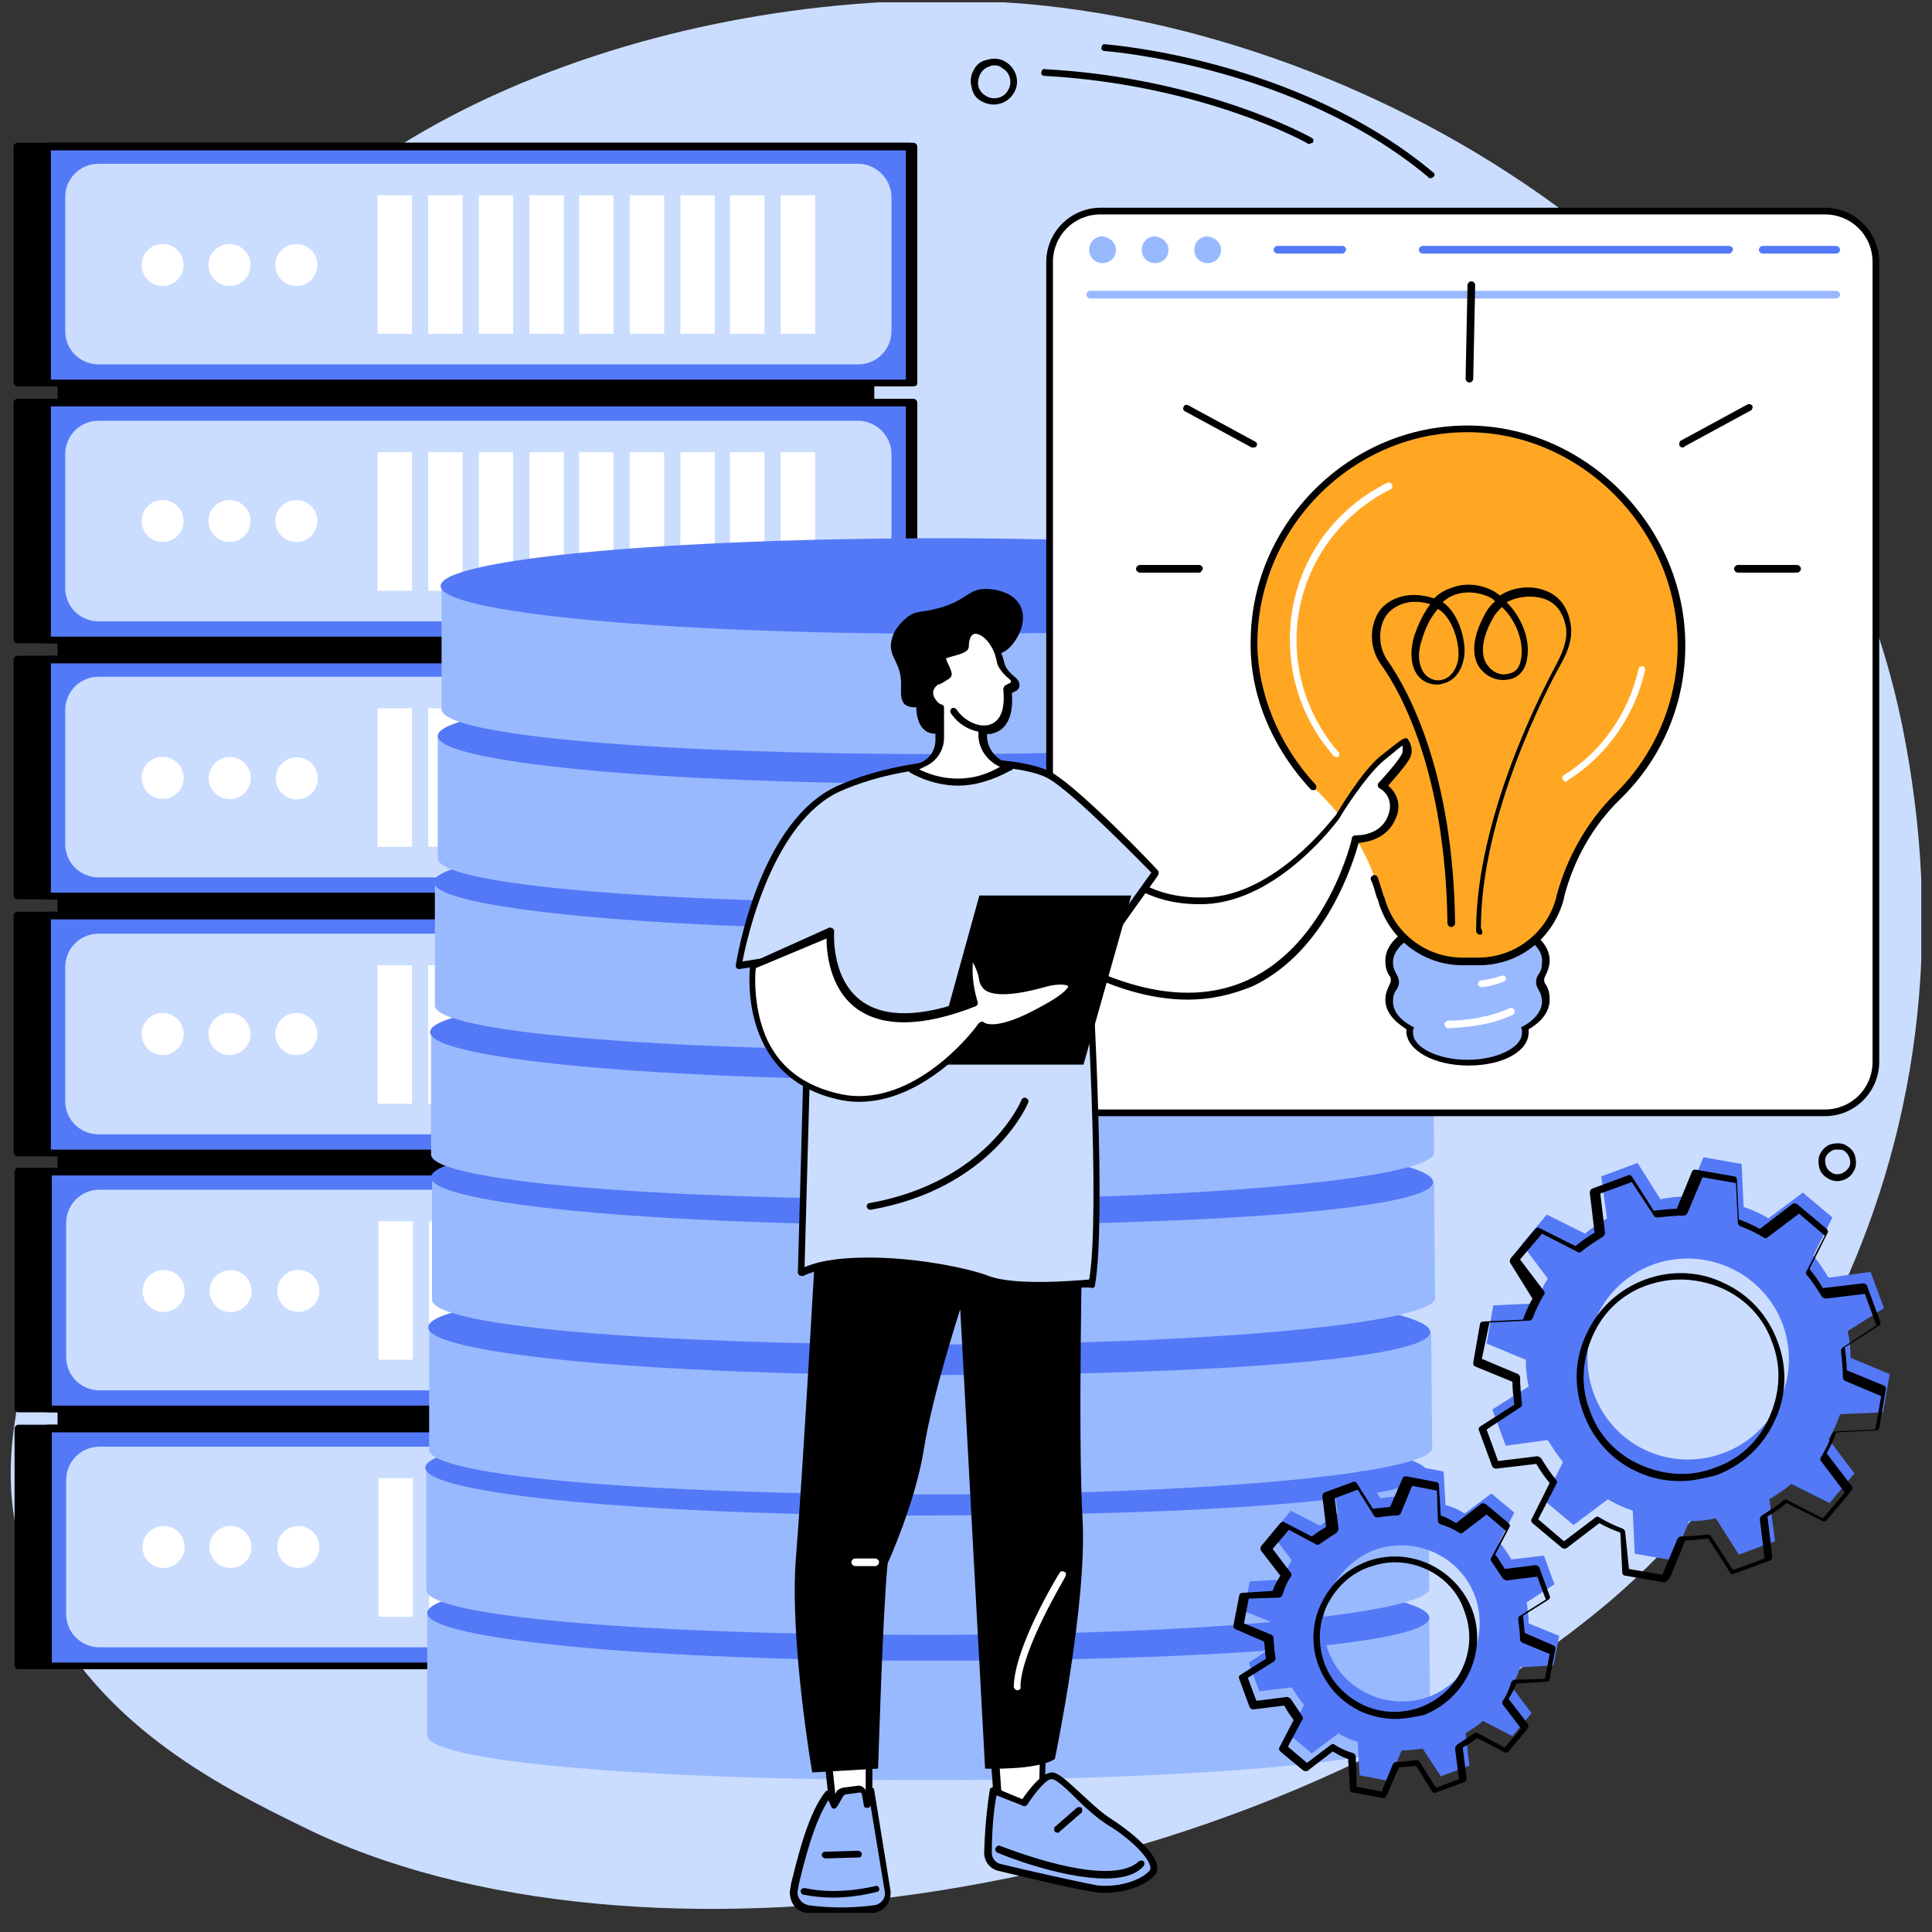 <svg width="90" height="90" viewBox="0 0 90 90" fill="none" xmlns="http://www.w3.org/2000/svg">
<rect x="0" y="0" width="90" height="90" fill="#333333" stroke="none"/>
<g clip-path="url(#clip0)">
<path d="M1.524 73.756C4.104 80.164 10.201 83.19 14.117 85.104C29.47 92.713 57.905 88.797 74.77 74.78C78.731 71.487 93.149 57.38 88.699 34.24C84.783 13.77 64.891 1.755 47.981 0.198C33.964 -1.048 15.408 4.292 8.911 16.796C4.816 24.673 9.711 27.165 6.33 44.965C3.393 60.362 -1.681 65.88 1.524 73.756Z" fill="#CADDFF"/>
<path d="M40.728 12.346H2.681V74.958H40.728V12.346Z" fill="black"/>
<path d="M42.553 6.828H0.812V17.864H42.553V6.828Z" fill="black"/>
<path d="M42.553 17.998H0.812C0.723 17.998 0.634 17.909 0.634 17.82V6.828C0.634 6.739 0.723 6.65 0.812 6.65H42.553C42.642 6.65 42.73 6.739 42.73 6.828V17.864C42.73 17.953 42.642 17.998 42.553 17.998ZM0.99 17.686H42.419V7.006H0.99V17.686Z" fill="black"/>
<path d="M42.553 18.754H0.812V29.79H42.553V18.754Z" fill="black"/>
<path d="M42.553 29.968H0.812C0.723 29.968 0.634 29.879 0.634 29.79V18.754C0.634 18.665 0.723 18.576 0.812 18.576H42.553C42.642 18.576 42.73 18.665 42.73 18.754V29.79C42.73 29.879 42.642 29.968 42.553 29.968ZM0.99 29.657H42.419V18.932H0.99V29.657Z" fill="black"/>
<path d="M42.553 30.725H0.812V41.761H42.553V30.725Z" fill="black"/>
<path d="M42.553 41.894H0.812C0.723 41.894 0.634 41.805 0.634 41.716V30.725C0.634 30.636 0.723 30.547 0.812 30.547H42.553C42.642 30.547 42.73 30.636 42.73 30.725V41.761C42.73 41.85 42.642 41.894 42.553 41.894ZM0.99 41.583H42.419V30.903H0.99V41.583Z" fill="black"/>
<path d="M42.553 42.651H0.812V53.687H42.553V42.651Z" fill="black"/>
<path d="M42.553 53.865H0.812C0.723 53.865 0.634 53.776 0.634 53.687V42.651C0.634 42.562 0.723 42.473 0.812 42.473H42.553C42.642 42.473 42.73 42.562 42.73 42.651V53.687C42.73 53.776 42.642 53.865 42.553 53.865ZM0.99 53.553H42.419V42.829H0.99V53.553Z" fill="black"/>
<path d="M42.597 54.621H0.856V65.657H42.597V54.621Z" fill="black"/>
<path d="M42.597 65.791H0.856C0.767 65.791 0.678 65.702 0.678 65.613V54.577C0.678 54.488 0.767 54.399 0.856 54.399H42.597C42.686 54.399 42.775 54.488 42.775 54.577V65.613C42.775 65.746 42.686 65.791 42.597 65.791ZM1.034 65.479H42.464V54.755H1.034V65.479Z" fill="black"/>
<path d="M42.597 66.547H0.856V77.583H42.597V66.547Z" fill="black"/>
<path d="M42.597 77.761H0.856C0.767 77.761 0.678 77.672 0.678 77.583V66.547C0.678 66.458 0.767 66.369 0.856 66.369H42.597C42.686 66.369 42.775 66.458 42.775 66.547V77.583C42.775 77.672 42.686 77.761 42.597 77.761ZM1.034 77.45H42.464V66.725H1.034V77.45Z" fill="black"/>
<path d="M40.594 12.346H3.971V74.958H40.594V12.346Z" fill="black"/>
<path d="M42.374 6.828H2.191V17.864H42.374V6.828Z" fill="#5479F7"/>
<path d="M42.33 17.998H2.191C2.102 17.998 2.013 17.909 2.013 17.82V6.828C2.013 6.739 2.102 6.65 2.191 6.65H42.33C42.419 6.65 42.508 6.739 42.508 6.828V17.864C42.508 17.953 42.419 17.998 42.33 17.998ZM2.369 17.686H42.197V7.006H2.369V17.686Z" fill="black"/>
<path d="M39.971 7.629H4.594C3.704 7.629 3.037 8.341 3.037 9.187V15.417C3.037 16.307 3.749 16.974 4.594 16.974H39.971C40.861 16.974 41.529 16.262 41.529 15.417V9.187C41.529 8.341 40.817 7.629 39.971 7.629Z" fill="#CADDFF"/>
<path d="M7.576 13.325C8.116 13.325 8.555 12.887 8.555 12.346C8.555 11.806 8.116 11.367 7.576 11.367C7.035 11.367 6.597 11.806 6.597 12.346C6.597 12.887 7.035 13.325 7.576 13.325Z" fill="white"/>
<path d="M10.691 13.325C11.231 13.325 11.669 12.887 11.669 12.346C11.669 11.806 11.231 11.367 10.691 11.367C10.15 11.367 9.711 11.806 9.711 12.346C9.711 12.887 10.15 13.325 10.691 13.325Z" fill="white"/>
<path d="M13.806 13.325C14.346 13.325 14.784 12.887 14.784 12.346C14.784 11.806 14.346 11.367 13.806 11.367C13.265 11.367 12.826 11.806 12.826 12.346C12.826 12.887 13.265 13.325 13.806 13.325Z" fill="white"/>
<path d="M19.19 9.098H17.588V15.55H19.19V9.098Z" fill="white"/>
<path d="M21.549 9.098H19.947V15.55H21.549V9.098Z" fill="white"/>
<path d="M23.907 9.098H22.305V15.55H23.907V9.098Z" fill="white"/>
<path d="M26.265 9.098H24.663V15.55H26.265V9.098Z" fill="white"/>
<path d="M28.579 9.098H26.977V15.55H28.579V9.098Z" fill="white"/>
<path d="M30.938 9.098H29.336V15.55H30.938V9.098Z" fill="white"/>
<path d="M33.297 9.098H31.695V15.55H33.297V9.098Z" fill="white"/>
<path d="M35.611 9.098H34.008V15.55H35.611V9.098Z" fill="white"/>
<path d="M37.969 9.098H36.367V15.55H37.969V9.098Z" fill="white"/>
<path d="M42.374 18.754H2.191V29.79H42.374V18.754Z" fill="#5479F7"/>
<path d="M42.33 29.968H2.191C2.102 29.968 2.013 29.879 2.013 29.79V18.754C2.013 18.665 2.102 18.576 2.191 18.576H42.33C42.419 18.576 42.508 18.665 42.508 18.754V29.79C42.508 29.879 42.419 29.968 42.33 29.968ZM2.369 29.657H42.197V18.932H2.369V29.657Z" fill="black"/>
<path d="M39.971 19.6H4.594C3.704 19.6 3.037 20.312 3.037 21.157V27.387C3.037 28.277 3.749 28.945 4.594 28.945H39.971C40.861 28.945 41.529 28.233 41.529 27.387V21.157C41.529 20.312 40.817 19.6 39.971 19.6Z" fill="#CADDFF"/>
<path d="M7.576 25.251C8.116 25.251 8.555 24.813 8.555 24.272C8.555 23.732 8.116 23.293 7.576 23.293C7.035 23.293 6.597 23.732 6.597 24.272C6.597 24.813 7.035 25.251 7.576 25.251Z" fill="white"/>
<path d="M10.691 25.251C11.231 25.251 11.669 24.813 11.669 24.272C11.669 23.732 11.231 23.293 10.691 23.293C10.15 23.293 9.711 23.732 9.711 24.272C9.711 24.813 10.15 25.251 10.691 25.251Z" fill="white"/>
<path d="M13.806 25.251C14.346 25.251 14.784 24.813 14.784 24.272C14.784 23.732 14.346 23.293 13.806 23.293C13.265 23.293 12.826 23.732 12.826 24.272C12.826 24.813 13.265 25.251 13.806 25.251Z" fill="white"/>
<path d="M19.19 21.068H17.588V27.521H19.19V21.068Z" fill="white"/>
<path d="M21.549 21.068H19.947V27.521H21.549V21.068Z" fill="white"/>
<path d="M23.907 21.068H22.305V27.521H23.907V21.068Z" fill="white"/>
<path d="M26.265 21.068H24.663V27.521H26.265V21.068Z" fill="white"/>
<path d="M28.579 21.068H26.977V27.521H28.579V21.068Z" fill="white"/>
<path d="M30.938 21.068H29.336V27.521H30.938V21.068Z" fill="white"/>
<path d="M33.297 21.068H31.695V27.521H33.297V21.068Z" fill="white"/>
<path d="M35.611 21.068H34.008V27.521H35.611V21.068Z" fill="white"/>
<path d="M37.969 21.068H36.367V27.521H37.969V21.068Z" fill="white"/>
<path d="M42.374 30.725H2.191V41.761H42.374V30.725Z" fill="#5479F7"/>
<path d="M42.33 41.894H2.191C2.102 41.894 2.013 41.805 2.013 41.716V30.725C2.013 30.636 2.102 30.547 2.191 30.547H42.33C42.419 30.547 42.508 30.636 42.508 30.725V41.761C42.508 41.85 42.419 41.894 42.33 41.894ZM2.369 41.583H42.197V30.903H2.369V41.583Z" fill="black"/>
<path d="M39.971 31.526H4.594C3.704 31.526 3.037 32.238 3.037 33.083V39.313C3.037 40.203 3.749 40.871 4.594 40.871H39.971C40.861 40.871 41.529 40.159 41.529 39.313V33.083C41.529 32.238 40.817 31.526 39.971 31.526Z" fill="#CADDFF"/>
<path d="M8.53 36.46C8.654 35.934 8.328 35.406 7.802 35.282C7.276 35.158 6.749 35.484 6.624 36.01C6.5 36.536 6.826 37.063 7.352 37.188C7.878 37.312 8.406 36.986 8.53 36.46Z" fill="white"/>
<path d="M11.655 36.472C11.779 35.946 11.453 35.418 10.927 35.294C10.401 35.17 9.873 35.496 9.749 36.022C9.625 36.548 9.951 37.075 10.477 37.2C11.003 37.324 11.53 36.998 11.655 36.472Z" fill="white"/>
<path d="M14.779 36.484C14.904 35.958 14.578 35.431 14.052 35.306C13.525 35.182 12.998 35.508 12.874 36.034C12.749 36.56 13.075 37.087 13.602 37.212C14.128 37.336 14.655 37.01 14.779 36.484Z" fill="white"/>
<path d="M19.19 32.994H17.588V39.447H19.19V32.994Z" fill="white"/>
<path d="M21.549 32.994H19.947V39.447H21.549V32.994Z" fill="white"/>
<path d="M23.907 32.994H22.305V39.447H23.907V32.994Z" fill="white"/>
<path d="M26.265 32.994H24.663V39.447H26.265V32.994Z" fill="white"/>
<path d="M28.579 32.994H26.977V39.447H28.579V32.994Z" fill="white"/>
<path d="M30.938 32.994H29.336V39.447H30.938V32.994Z" fill="white"/>
<path d="M33.297 32.994H31.695V39.447H33.297V32.994Z" fill="white"/>
<path d="M35.611 32.994H34.008V39.447H35.611V32.994Z" fill="white"/>
<path d="M37.969 32.994H36.367V39.447H37.969V32.994Z" fill="white"/>
<path d="M42.374 42.651H2.191V53.687H42.374V42.651Z" fill="#5479F7"/>
<path d="M42.33 53.865H2.191C2.102 53.865 2.013 53.776 2.013 53.687V42.651C2.013 42.562 2.102 42.473 2.191 42.473H42.33C42.419 42.473 42.508 42.562 42.508 42.651V53.687C42.508 53.776 42.419 53.865 42.33 53.865ZM2.369 53.553H42.197V42.829H2.369V53.553Z" fill="black"/>
<path d="M39.971 43.496H4.594C3.704 43.496 3.037 44.208 3.037 45.054V51.284C3.037 52.174 3.749 52.841 4.594 52.841H39.971C40.861 52.841 41.529 52.129 41.529 51.284V45.054C41.529 44.208 40.817 43.496 39.971 43.496Z" fill="#CADDFF"/>
<path d="M7.576 49.148C8.116 49.148 8.555 48.709 8.555 48.169C8.555 47.628 8.116 47.19 7.576 47.19C7.035 47.19 6.597 47.628 6.597 48.169C6.597 48.709 7.035 49.148 7.576 49.148Z" fill="white"/>
<path d="M10.691 49.148C11.231 49.148 11.669 48.709 11.669 48.169C11.669 47.628 11.231 47.19 10.691 47.19C10.15 47.19 9.711 47.628 9.711 48.169C9.711 48.709 10.15 49.148 10.691 49.148Z" fill="white"/>
<path d="M13.806 49.148C14.346 49.148 14.784 48.709 14.784 48.169C14.784 47.628 14.346 47.19 13.806 47.19C13.265 47.19 12.826 47.628 12.826 48.169C12.826 48.709 13.265 49.148 13.806 49.148Z" fill="white"/>
<path d="M19.19 44.965H17.588V51.417H19.19V44.965Z" fill="white"/>
<path d="M21.549 44.965H19.947V51.417H21.549V44.965Z" fill="white"/>
<path d="M23.907 44.965H22.305V51.417H23.907V44.965Z" fill="white"/>
<path d="M26.265 44.965H24.663V51.417H26.265V44.965Z" fill="white"/>
<path d="M28.579 44.965H26.977V51.417H28.579V44.965Z" fill="white"/>
<path d="M30.938 44.965H29.336V51.417H30.938V44.965Z" fill="white"/>
<path d="M33.297 44.965H31.695V51.417H33.297V44.965Z" fill="white"/>
<path d="M35.611 44.965H34.008V51.417H35.611V44.965Z" fill="white"/>
<path d="M37.969 44.965H36.367V51.417H37.969V44.965Z" fill="white"/>
<path d="M42.419 54.621H2.236V65.657H42.419V54.621Z" fill="#5479F7"/>
<path d="M42.419 65.791H2.236C2.147 65.791 2.058 65.702 2.058 65.613V54.577C2.058 54.488 2.147 54.399 2.236 54.399H42.419C42.508 54.399 42.597 54.488 42.597 54.577V65.613C42.553 65.746 42.508 65.791 42.419 65.791ZM2.414 65.479H42.241V54.755H2.414V65.479Z" fill="black"/>
<path d="M40.016 55.422H4.639C3.749 55.422 3.081 56.134 3.081 56.98V63.21C3.081 64.1 3.793 64.767 4.639 64.767H40.016C40.906 64.767 41.574 64.055 41.574 63.21V56.98C41.574 56.134 40.861 55.422 40.016 55.422Z" fill="#CADDFF"/>
<path d="M7.999 61.044C8.498 60.837 8.735 60.265 8.528 59.765C8.322 59.266 7.749 59.028 7.249 59.235C6.75 59.442 6.513 60.015 6.719 60.514C6.926 61.014 7.499 61.251 7.999 61.044Z" fill="white"/>
<path d="M11.115 61.049C11.614 60.842 11.851 60.269 11.645 59.77C11.438 59.27 10.865 59.033 10.365 59.24C9.866 59.447 9.629 60.02 9.836 60.519C10.042 61.019 10.615 61.256 11.115 61.049Z" fill="white"/>
<path d="M14.272 61.037C14.771 60.83 15.008 60.257 14.802 59.757C14.595 59.258 14.022 59.021 13.522 59.228C13.023 59.434 12.786 60.007 12.993 60.507C13.2 61.006 13.772 61.243 14.272 61.037Z" fill="white"/>
<path d="M19.235 56.891H17.633V63.343H19.235V56.891Z" fill="white"/>
<path d="M21.593 56.891H19.991V63.343H21.593V56.891Z" fill="white"/>
<path d="M23.951 56.891H22.349V63.343H23.951V56.891Z" fill="white"/>
<path d="M26.31 56.891H24.708V63.343H26.31V56.891Z" fill="white"/>
<path d="M28.624 56.891H27.022V63.343H28.624V56.891Z" fill="white"/>
<path d="M30.983 56.891H29.381V63.343H30.983V56.891Z" fill="white"/>
<path d="M33.341 56.891H31.739V63.343H33.341V56.891Z" fill="white"/>
<path d="M35.655 56.891H34.053V63.343H35.655V56.891Z" fill="white"/>
<path d="M38.014 56.891H36.411V63.343H38.014V56.891Z" fill="white"/>
<path d="M42.419 66.547H2.236V77.583H42.419V66.547Z" fill="#5479F7"/>
<path d="M42.419 77.761H2.236C2.147 77.761 2.058 77.672 2.058 77.583V66.547C2.058 66.458 2.147 66.369 2.236 66.369H42.419C42.508 66.369 42.597 66.458 42.597 66.547V77.583C42.553 77.672 42.508 77.761 42.419 77.761ZM2.414 77.45H42.241V66.725H2.414V77.45Z" fill="black"/>
<path d="M40.016 67.393H4.639C3.749 67.393 3.081 68.105 3.081 68.95V75.18C3.081 76.07 3.793 76.738 4.639 76.738H40.016C40.906 76.738 41.574 76.026 41.574 75.18V68.95C41.574 68.105 40.861 67.393 40.016 67.393Z" fill="#CADDFF"/>
<path d="M7.62 73.044C8.161 73.044 8.599 72.606 8.599 72.065C8.599 71.525 8.161 71.086 7.62 71.086C7.079 71.086 6.641 71.525 6.641 72.065C6.641 72.606 7.079 73.044 7.62 73.044Z" fill="white"/>
<path d="M10.735 73.044C11.276 73.044 11.714 72.606 11.714 72.065C11.714 71.525 11.276 71.086 10.735 71.086C10.194 71.086 9.756 71.525 9.756 72.065C9.756 72.606 10.194 73.044 10.735 73.044Z" fill="white"/>
<path d="M13.895 73.044C14.435 73.044 14.873 72.606 14.873 72.065C14.873 71.525 14.435 71.086 13.895 71.086C13.354 71.086 12.915 71.525 12.915 72.065C12.915 72.606 13.354 73.044 13.895 73.044Z" fill="white"/>
<path d="M19.235 68.861H17.633V75.314H19.235V68.861Z" fill="white"/>
<path d="M21.593 68.861H19.991V75.314H21.593V68.861Z" fill="white"/>
<path d="M23.951 68.861H22.349V75.314H23.951V68.861Z" fill="white"/>
<path d="M26.31 68.861H24.708V75.314H26.31V68.861Z" fill="white"/>
<path d="M28.624 68.861H27.022V75.314H28.624V68.861Z" fill="white"/>
<path d="M30.983 68.861H29.381V75.314H30.983V68.861Z" fill="white"/>
<path d="M33.341 68.861H31.739V75.314H33.341V68.861Z" fill="white"/>
<path d="M35.655 68.861H34.053V75.314H35.655V68.861Z" fill="white"/>
<path d="M38.014 68.861H36.411V75.314H38.014V68.861Z" fill="white"/>
<path d="M61.02 6.695C60.975 6.695 60.975 6.695 60.931 6.695C60.886 6.65 55.992 3.936 48.649 3.535C48.56 3.535 48.471 3.446 48.516 3.357C48.516 3.268 48.605 3.179 48.694 3.224C56.081 3.624 61.065 6.383 61.109 6.428C61.198 6.472 61.198 6.561 61.154 6.65C61.109 6.65 61.065 6.695 61.02 6.695Z" fill="black"/>
<path d="M66.627 8.297C66.582 8.297 66.538 8.297 66.538 8.252C60.308 3.046 51.541 2.378 51.453 2.378C51.364 2.378 51.275 2.289 51.319 2.2C51.319 2.111 51.408 2.022 51.497 2.067C51.586 2.067 60.441 2.734 66.76 8.03C66.85 8.074 66.85 8.208 66.76 8.252C66.716 8.297 66.671 8.297 66.627 8.297Z" fill="black"/>
<path d="M46.291 4.87C46.112 4.87 45.934 4.826 45.757 4.737C45.489 4.603 45.312 4.381 45.267 4.069C45.178 3.802 45.222 3.491 45.356 3.268C45.489 3.001 45.712 2.823 46.023 2.779C46.291 2.69 46.602 2.734 46.825 2.868C47.358 3.179 47.536 3.847 47.225 4.336C47.047 4.648 46.691 4.87 46.291 4.87ZM46.291 3.046C46.246 3.046 46.157 3.046 46.112 3.09C45.934 3.135 45.757 3.268 45.667 3.446C45.578 3.624 45.534 3.847 45.578 4.025C45.623 4.203 45.757 4.381 45.934 4.47C46.291 4.692 46.78 4.559 46.958 4.203C47.181 3.847 47.047 3.357 46.691 3.179C46.557 3.046 46.424 3.046 46.291 3.046Z" fill="black"/>
<path d="M85.584 55.022C85.451 55.022 85.272 54.977 85.139 54.888C84.916 54.755 84.783 54.577 84.739 54.354C84.694 54.132 84.694 53.865 84.828 53.687C84.961 53.464 85.139 53.331 85.362 53.286C85.584 53.242 85.851 53.242 86.029 53.375C86.251 53.509 86.385 53.687 86.43 53.909C86.474 54.132 86.474 54.399 86.341 54.577C86.207 54.844 85.895 55.022 85.584 55.022ZM85.584 53.553C85.54 53.553 85.495 53.553 85.451 53.553C85.317 53.598 85.183 53.687 85.094 53.82C85.005 53.954 85.005 54.087 85.05 54.265C85.094 54.443 85.183 54.532 85.317 54.621C85.584 54.799 85.94 54.666 86.118 54.399C86.207 54.265 86.207 54.132 86.162 53.954C86.118 53.82 86.029 53.687 85.895 53.598C85.806 53.553 85.718 53.553 85.584 53.553Z" fill="black"/>
<path d="M19.902 75.136V80.832C19.902 82.078 30.27 82.924 43.22 82.924C55.769 82.924 66.049 81.989 66.627 80.832L66.582 75.359L19.902 75.136Z" fill="#99B9FF"/>
<path d="M66.582 75.358C66.582 76.604 56.303 77.361 43.353 77.361C30.404 77.361 19.902 76.382 19.902 75.136C19.902 73.89 30.404 72.911 43.353 72.911C56.303 72.911 66.582 74.157 66.582 75.358Z" fill="#5479F7"/>
<path d="M19.858 68.372V74.068C19.858 75.314 30.226 76.159 43.175 76.159C55.724 76.159 66.004 75.225 66.582 74.068L66.538 68.594L19.858 68.372Z" fill="#99B9FF"/>
<path d="M66.493 68.594C66.493 69.84 56.214 70.597 43.264 70.597C30.315 70.597 19.813 69.618 19.813 68.372C19.813 67.126 30.315 66.147 43.264 66.147C56.214 66.147 66.493 67.393 66.493 68.594Z" fill="#5479F7"/>
<path d="M19.991 61.83V67.526C19.991 68.772 30.36 69.618 43.309 69.618C55.858 69.618 66.138 68.683 66.716 67.526L66.671 62.053L19.991 61.83Z" fill="#99B9FF"/>
<path d="M66.627 62.053C66.627 63.299 56.347 64.055 43.398 64.055C30.448 64.055 19.947 63.076 19.947 61.83C19.947 60.584 30.448 59.605 43.398 59.605C56.347 59.605 66.627 60.851 66.627 62.053Z" fill="#5479F7"/>
<path d="M20.125 54.844V60.54C20.125 61.786 30.493 62.631 43.443 62.631C55.992 62.631 66.271 61.697 66.85 60.54L66.805 55.066L20.125 54.844Z" fill="#99B9FF"/>
<path d="M66.76 55.066C66.76 56.312 56.481 57.069 43.532 57.069C30.582 57.069 20.08 56.09 20.08 54.844C20.08 53.598 30.582 52.619 43.532 52.619C56.526 52.663 66.76 53.865 66.76 55.066Z" fill="#5479F7"/>
<path d="M20.08 48.08V53.776C20.08 55.022 30.448 55.867 43.398 55.867C55.947 55.867 66.227 54.933 66.805 53.776L66.76 48.303L20.08 48.08Z" fill="#99B9FF"/>
<path d="M66.716 48.302C66.716 49.548 56.437 50.305 43.487 50.305C30.538 50.305 20.035 49.326 20.035 48.08C20.035 46.834 30.538 45.855 43.487 45.855C56.481 45.899 66.716 47.101 66.716 48.302Z" fill="#5479F7"/>
<path d="M20.258 41.138V46.834C20.258 48.08 30.627 48.925 43.576 48.925C56.125 48.925 66.404 47.991 66.983 46.834L66.939 41.36L20.258 41.138Z" fill="#99B9FF"/>
<path d="M66.894 41.316C66.894 42.562 56.614 43.319 43.665 43.319C30.715 43.319 20.213 42.34 20.213 41.093C20.213 39.847 30.715 38.868 43.665 38.868C56.614 38.913 66.894 40.114 66.894 41.316Z" fill="#5479F7"/>
<path d="M20.392 34.285V39.981C20.392 41.227 30.76 42.072 43.709 42.072C56.258 42.072 66.538 41.138 67.117 39.981L67.072 34.507L20.392 34.285Z" fill="#99B9FF"/>
<path d="M67.072 34.507C67.072 35.753 56.792 36.51 43.843 36.51C30.893 36.51 20.392 35.531 20.392 34.285C20.392 33.039 30.893 32.06 43.843 32.06C56.792 32.06 67.072 33.306 67.072 34.507Z" fill="#5479F7"/>
<path d="M20.57 27.343V33.039C20.57 34.285 30.938 35.13 43.888 35.13C56.437 35.13 66.716 34.196 67.294 33.039L67.25 27.565L20.57 27.343Z" fill="#99B9FF"/>
<path d="M67.206 27.521C67.206 28.767 56.926 29.523 43.977 29.523C31.027 29.523 20.525 28.544 20.525 27.298C20.525 26.052 31.027 25.073 43.977 25.073C56.926 25.073 67.206 26.319 67.206 27.521Z" fill="#5479F7"/>
<path d="M85.005 9.81H51.275C49.94 9.81 48.871 10.878 48.871 12.213V49.459C48.871 50.794 49.94 51.862 51.275 51.862H85.005C86.341 51.862 87.409 50.794 87.409 49.459V12.213C87.409 10.878 86.341 9.81 85.005 9.81Z" fill="white"/>
<path d="M85.005 51.996H51.275C49.85 51.996 48.738 50.839 48.738 49.459V12.213C48.738 10.789 49.895 9.676 51.275 9.676H85.005C86.43 9.676 87.542 10.833 87.542 12.213V49.459C87.542 50.839 86.43 51.996 85.005 51.996ZM51.275 9.988C50.029 9.988 49.05 10.967 49.05 12.213V49.459C49.05 50.705 50.029 51.684 51.275 51.684H85.005C86.251 51.684 87.231 50.705 87.231 49.459V12.213C87.231 10.967 86.251 9.988 85.005 9.988H51.275Z" fill="black"/>
<path d="M85.54 13.904H50.785C50.696 13.904 50.607 13.815 50.607 13.726C50.607 13.637 50.696 13.548 50.785 13.548H85.54C85.629 13.548 85.718 13.637 85.718 13.726C85.718 13.815 85.629 13.904 85.54 13.904Z" fill="#99B9FF"/>
<path d="M51.986 11.634C51.986 11.99 51.719 12.257 51.364 12.257C51.008 12.257 50.74 11.99 50.74 11.634C50.74 11.278 51.008 11.011 51.364 11.011C51.719 11.056 51.986 11.323 51.986 11.634Z" fill="#99B9FF"/>
<path d="M54.434 11.634C54.434 11.99 54.167 12.257 53.811 12.257C53.455 12.257 53.188 11.99 53.188 11.634C53.188 11.278 53.455 11.011 53.811 11.011C54.167 11.056 54.434 11.323 54.434 11.634Z" fill="#99B9FF"/>
<path d="M56.882 11.634C56.882 11.99 56.614 12.257 56.258 12.257C55.903 12.257 55.636 11.99 55.636 11.634C55.636 11.278 55.903 11.011 56.258 11.011C56.614 11.056 56.882 11.323 56.882 11.634Z" fill="#99B9FF"/>
<path d="M85.54 11.812H82.113C82.024 11.812 81.935 11.723 81.935 11.634C81.935 11.545 82.024 11.456 82.113 11.456H85.54C85.629 11.456 85.718 11.545 85.718 11.634C85.718 11.723 85.629 11.812 85.54 11.812Z" fill="#5479F7"/>
<path d="M80.555 11.812H66.271C66.182 11.812 66.093 11.723 66.093 11.634C66.093 11.545 66.182 11.456 66.271 11.456H80.555C80.644 11.456 80.734 11.545 80.734 11.634C80.689 11.723 80.644 11.812 80.555 11.812Z" fill="#5479F7"/>
<path d="M62.533 11.812H59.507C59.418 11.812 59.329 11.723 59.329 11.634C59.329 11.545 59.418 11.456 59.507 11.456H62.533C62.622 11.456 62.711 11.545 62.711 11.634C62.666 11.723 62.622 11.812 62.533 11.812Z" fill="#5479F7"/>
<path d="M71.834 45.944C71.745 45.81 71.745 45.588 71.834 45.454C71.967 45.232 72.056 45.054 72.056 44.787C72.056 43.719 70.409 42.873 68.407 42.873C66.36 42.873 64.758 43.719 64.758 44.787C64.758 45.009 64.847 45.232 64.981 45.454C65.07 45.588 65.07 45.81 64.981 45.944C64.847 46.166 64.758 46.344 64.758 46.611C64.758 47.101 65.114 47.59 65.737 47.902C65.737 47.946 65.737 48.035 65.737 48.08C65.737 48.881 66.939 49.504 68.451 49.504C69.965 49.504 71.166 48.881 71.166 48.08C71.166 48.035 71.166 47.946 71.166 47.902C71.789 47.546 72.145 47.101 72.145 46.611C72.056 46.344 72.011 46.122 71.834 45.944Z" fill="#99B9FF"/>
<path d="M68.407 49.637C66.805 49.637 65.514 48.925 65.514 48.035C65.514 47.991 65.514 47.991 65.514 47.946C64.891 47.546 64.535 47.101 64.535 46.567C64.535 46.3 64.624 46.077 64.758 45.81C64.802 45.721 64.802 45.588 64.758 45.499C64.58 45.276 64.535 45.009 64.535 44.742C64.535 43.585 66.227 42.651 68.362 42.651C70.499 42.651 72.189 43.585 72.189 44.742C72.189 45.009 72.1 45.232 71.967 45.499C71.922 45.588 71.922 45.721 71.967 45.81C72.145 46.033 72.189 46.3 72.189 46.567C72.189 47.101 71.834 47.59 71.21 47.946C71.21 47.991 71.21 47.991 71.21 48.035C71.255 48.97 70.009 49.637 68.407 49.637ZM68.407 43.051C66.493 43.051 64.891 43.852 64.891 44.831C64.891 45.009 64.936 45.187 65.07 45.41C65.203 45.632 65.203 45.855 65.07 46.077C64.936 46.255 64.891 46.433 64.891 46.656C64.891 47.101 65.203 47.501 65.781 47.813L65.871 47.857L65.826 47.991C65.826 48.035 65.826 48.08 65.826 48.124C65.826 48.792 66.983 49.37 68.362 49.37C69.742 49.37 70.899 48.792 70.899 48.124C70.899 48.08 70.899 48.035 70.899 47.991L70.855 47.857L70.944 47.813C71.522 47.501 71.834 47.056 71.834 46.656C71.834 46.478 71.789 46.3 71.656 46.077C71.522 45.855 71.522 45.632 71.656 45.41C71.789 45.232 71.834 45.054 71.834 44.831C71.922 43.852 70.32 43.051 68.407 43.051Z" fill="black"/>
<path d="M78.375 30.102C78.375 24.673 73.836 20.045 68.407 20.045C62.978 20.045 58.483 24.539 58.483 29.968C58.483 32.727 59.819 35.308 61.599 37.088C62.889 38.379 63.868 39.981 64.313 41.805L64.358 41.894C64.802 43.63 66.36 44.831 68.184 44.831H68.897C70.677 44.831 72.234 43.63 72.724 41.894V41.85C73.168 40.07 74.103 38.468 75.394 37.177C77.218 35.353 78.375 32.861 78.375 30.102Z" fill="#FFA723"/>
<path d="M68.897 44.965H68.14C66.271 44.965 64.669 43.719 64.18 41.894L64.135 41.805C64.046 41.538 64.001 41.271 63.868 41.004C63.824 40.915 63.868 40.826 63.957 40.782C64.046 40.737 64.135 40.782 64.18 40.871C64.269 41.138 64.358 41.405 64.447 41.716L64.491 41.805C64.936 43.452 66.404 44.609 68.14 44.609H68.852C70.588 44.609 72.056 43.452 72.501 41.805V41.761C72.99 39.936 73.925 38.29 75.216 36.999C77.085 35.175 78.153 32.683 78.153 30.057C78.153 24.673 73.658 20.134 68.362 20.134C63.023 20.134 58.617 24.539 58.572 29.924C58.572 32.238 59.551 34.685 61.287 36.554C61.331 36.599 61.331 36.732 61.287 36.777C61.242 36.821 61.109 36.821 61.065 36.777C59.24 34.819 58.217 32.327 58.261 29.924C58.261 27.254 59.329 24.717 61.242 22.804C63.156 20.89 65.692 19.822 68.362 19.822C73.836 19.822 78.508 24.495 78.508 30.057C78.508 32.772 77.441 35.308 75.483 37.222C74.192 38.468 73.302 40.07 72.857 41.805V41.85C72.368 43.719 70.766 44.965 68.897 44.965Z" fill="black"/>
<path d="M68.941 43.541C68.852 43.541 68.763 43.452 68.763 43.363C68.763 38.067 71.878 32.104 72.501 30.947C72.857 30.28 73.035 29.701 72.946 29.212C72.812 28.5 72.457 28.055 71.878 27.877C71.433 27.743 70.766 27.743 70.187 28.055C70.899 28.767 71.388 29.924 71.077 30.947C70.944 31.348 70.632 31.615 70.231 31.659C69.742 31.748 69.252 31.526 68.941 31.125C68.674 30.769 68.407 29.968 69.208 28.544C69.341 28.322 69.475 28.144 69.653 28.01C69.609 27.966 69.564 27.966 69.564 27.921C69.163 27.654 68.451 27.476 67.784 27.699C67.561 27.788 67.383 27.877 67.206 28.055C67.962 28.544 68.362 29.968 68.184 30.725C68.051 31.303 67.74 31.704 67.25 31.837C66.85 31.971 66.404 31.837 66.138 31.57C65.737 31.17 65.648 30.458 65.871 29.657C66.093 28.989 66.36 28.5 66.627 28.144C65.47 27.788 64.669 28.366 64.447 28.9C64.18 29.523 64.269 30.28 64.669 30.814C65.559 32.104 67.695 35.887 67.784 43.007C67.784 43.096 67.695 43.185 67.606 43.185C67.517 43.185 67.428 43.096 67.428 43.007C67.339 35.976 65.248 32.238 64.358 30.992C63.868 30.324 63.779 29.479 64.091 28.767C64.402 27.966 65.514 27.432 66.805 27.877C67.072 27.61 67.339 27.476 67.606 27.387C68.407 27.076 69.208 27.298 69.698 27.61C69.742 27.654 69.831 27.699 69.876 27.743C70.543 27.298 71.388 27.298 71.878 27.476C72.768 27.743 73.079 28.5 73.168 29.078C73.257 29.612 73.124 30.235 72.679 30.992C72.056 32.104 68.986 38.023 68.986 43.229C69.119 43.496 69.03 43.541 68.941 43.541ZM66.983 28.366C66.671 28.722 66.404 29.212 66.227 29.835C66.004 30.502 66.093 31.081 66.404 31.437C66.627 31.659 66.939 31.748 67.206 31.659C67.561 31.57 67.829 31.214 67.918 30.769C68.051 30.102 67.695 28.767 66.983 28.366ZM69.965 28.277C69.831 28.411 69.653 28.589 69.564 28.767C68.852 30.013 69.075 30.725 69.297 30.992C69.519 31.303 69.876 31.481 70.231 31.392C70.543 31.348 70.721 31.17 70.81 30.903C71.077 30.013 70.632 28.9 69.965 28.277Z" fill="black"/>
<path d="M72.946 36.421C72.901 36.421 72.857 36.376 72.812 36.332C72.768 36.243 72.768 36.154 72.857 36.109C74.637 34.997 75.883 33.172 76.328 31.17C76.328 31.081 76.417 31.036 76.506 31.036C76.595 31.036 76.639 31.125 76.639 31.214C76.15 33.35 74.859 35.219 72.99 36.376C73.035 36.421 72.99 36.421 72.946 36.421Z" fill="white"/>
<path d="M62.266 35.264C62.221 35.264 62.177 35.264 62.133 35.219C60.797 33.706 60.086 31.793 60.086 29.79C60.086 26.675 61.821 23.872 64.624 22.492C64.713 22.448 64.802 22.492 64.847 22.581C64.891 22.67 64.847 22.759 64.758 22.804C62.088 24.139 60.397 26.853 60.397 29.835C60.397 31.748 61.109 33.617 62.355 35.041C62.4 35.086 62.4 35.219 62.355 35.264C62.31 35.264 62.266 35.264 62.266 35.264Z" fill="white"/>
<path d="M69.03 45.988C68.941 45.988 68.897 45.944 68.852 45.855C68.852 45.766 68.897 45.677 68.986 45.677C69.341 45.632 69.653 45.543 69.965 45.454C70.053 45.41 70.142 45.499 70.142 45.543C70.187 45.632 70.098 45.721 70.053 45.721C69.742 45.855 69.386 45.944 69.03 45.988Z" fill="white"/>
<path d="M67.472 47.902C67.383 47.902 67.294 47.813 67.294 47.724C67.294 47.635 67.383 47.546 67.472 47.546C68.229 47.546 69.341 47.412 70.32 46.967C70.409 46.923 70.499 46.967 70.543 47.056C70.588 47.145 70.543 47.234 70.454 47.279C69.43 47.768 68.273 47.857 67.472 47.902Z" fill="white"/>
<path d="M68.451 17.82C68.362 17.82 68.273 17.731 68.273 17.642L68.362 13.281C68.362 13.192 68.451 13.103 68.54 13.103C68.629 13.103 68.719 13.192 68.719 13.281L68.629 17.642C68.629 17.731 68.54 17.82 68.451 17.82Z" fill="black"/>
<path d="M55.858 26.675H53.099C53.01 26.675 52.921 26.586 52.921 26.497C52.921 26.408 53.01 26.319 53.099 26.319H55.858C55.947 26.319 56.036 26.408 56.036 26.497C55.992 26.586 55.947 26.675 55.858 26.675Z" fill="black"/>
<path d="M58.395 20.846C58.35 20.846 58.35 20.846 58.306 20.846L55.191 19.155C55.102 19.11 55.102 19.021 55.146 18.932C55.191 18.843 55.279 18.843 55.368 18.888L58.483 20.579C58.572 20.623 58.572 20.712 58.528 20.801C58.528 20.801 58.483 20.846 58.395 20.846Z" fill="black"/>
<path d="M80.956 26.675C80.867 26.675 80.778 26.586 80.778 26.497C80.778 26.408 80.867 26.319 80.956 26.319H83.715C83.804 26.319 83.893 26.408 83.893 26.497C83.893 26.586 83.804 26.675 83.715 26.675H80.956Z" fill="black"/>
<path d="M78.375 20.846C78.331 20.846 78.242 20.801 78.242 20.757C78.197 20.668 78.242 20.579 78.286 20.534L81.401 18.843C81.49 18.799 81.579 18.843 81.624 18.888C81.668 18.977 81.624 19.066 81.579 19.11L78.464 20.801C78.464 20.846 78.419 20.846 78.375 20.846Z" fill="black"/>
<path d="M38.592 82.033L38.815 84.481L40.461 84.659V81.766L38.592 82.033Z" fill="white"/>
<path d="M40.461 84.837L38.815 84.659C38.725 84.659 38.681 84.57 38.681 84.525L38.414 82.078C38.414 81.989 38.459 81.9 38.547 81.9L40.461 81.633C40.505 81.633 40.55 81.633 40.594 81.677C40.639 81.722 40.639 81.766 40.639 81.811V84.703C40.639 84.748 40.639 84.792 40.594 84.837C40.55 84.837 40.505 84.837 40.461 84.837ZM38.992 84.347L40.328 84.525V81.989L38.77 82.211L38.992 84.347Z" fill="black"/>
<path d="M40.728 88.931C40.06 89.02 38.904 89.109 37.613 88.931C37.168 88.886 36.901 88.441 36.99 88.041C37.301 86.839 37.791 84.614 38.636 83.591L38.859 84.169L39.17 83.635C39.215 83.546 39.304 83.502 39.349 83.502L40.016 83.413C40.15 83.413 40.283 83.502 40.283 83.635L40.372 84.125L40.594 83.502L41.351 88.174C41.395 88.486 41.129 88.842 40.728 88.931Z" fill="#99B9FF"/>
<path d="M39.17 89.198C38.681 89.198 38.147 89.153 37.569 89.109C37.301 89.064 37.079 88.931 36.946 88.708C36.812 88.486 36.767 88.219 36.812 87.996L36.856 87.729C37.168 86.483 37.657 84.436 38.459 83.457C38.503 83.413 38.547 83.413 38.592 83.413C38.636 83.413 38.681 83.457 38.725 83.502L38.815 83.724L38.948 83.502C38.992 83.368 39.126 83.324 39.26 83.279L39.927 83.19C40.105 83.146 40.283 83.279 40.372 83.457L40.416 83.368C40.461 83.279 40.505 83.235 40.594 83.279C40.684 83.279 40.728 83.324 40.728 83.413L41.484 88.085C41.529 88.575 41.218 89.02 40.728 89.109C40.372 89.109 39.838 89.198 39.17 89.198ZM38.592 83.858C37.925 84.881 37.48 86.661 37.212 87.774L37.168 88.041C37.123 88.219 37.168 88.352 37.257 88.486C37.346 88.619 37.48 88.708 37.657 88.753C38.948 88.931 40.06 88.842 40.728 88.753C41.039 88.708 41.262 88.441 41.218 88.13L40.55 84.08V84.125C40.505 84.214 40.461 84.214 40.372 84.214C40.283 84.214 40.239 84.169 40.239 84.08L40.15 83.591C40.15 83.546 40.105 83.502 40.06 83.502L39.393 83.591C39.349 83.591 39.349 83.635 39.304 83.635L38.992 84.169C38.948 84.214 38.904 84.258 38.859 84.258C38.815 84.258 38.725 84.214 38.725 84.169L38.592 83.858Z" fill="black"/>
<path d="M38.815 88.397C38.37 88.397 37.88 88.352 37.435 88.263C37.346 88.263 37.301 88.174 37.301 88.085C37.301 87.996 37.391 87.952 37.48 87.952C39.081 88.308 40.728 87.863 40.773 87.863C40.861 87.818 40.95 87.907 40.95 87.952C40.995 88.041 40.906 88.13 40.861 88.13C40.817 88.13 39.927 88.397 38.815 88.397Z" fill="black"/>
<path d="M38.459 86.572C38.37 86.572 38.281 86.483 38.281 86.439C38.281 86.35 38.325 86.261 38.414 86.261L39.971 86.216C40.06 86.216 40.15 86.305 40.15 86.35C40.15 86.439 40.105 86.528 40.016 86.528L38.459 86.572Z" fill="black"/>
<path d="M46.291 80.743L46.513 84.303H48.516L48.605 80.743H46.291Z" fill="white"/>
<path d="M48.516 84.481H46.513C46.424 84.481 46.38 84.436 46.335 84.347L46.068 80.787C46.068 80.743 46.068 80.698 46.112 80.654C46.157 80.609 46.202 80.609 46.246 80.609H48.56C48.605 80.609 48.649 80.609 48.694 80.654C48.738 80.698 48.738 80.743 48.738 80.787L48.649 84.347C48.694 84.392 48.605 84.481 48.516 84.481ZM46.691 84.125H48.382L48.471 80.876H46.468L46.691 84.125Z" fill="black"/>
<path d="M46.023 86.305C46.023 86.661 46.246 86.928 46.557 87.017C47.715 87.284 50.251 87.863 51.008 87.996C51.942 88.13 53.144 87.863 53.633 87.284C54.123 86.75 52.52 85.415 51.719 84.926C50.562 84.214 49.495 82.79 49.005 82.745C48.56 82.701 47.67 84.036 47.67 84.036L46.246 83.457C46.291 83.413 46.023 84.614 46.023 86.305Z" fill="#99B9FF"/>
<path d="M51.497 88.174C51.319 88.174 51.141 88.174 50.963 88.13C50.206 88.041 47.626 87.418 46.513 87.151C46.112 87.062 45.846 86.706 45.846 86.305C45.89 84.614 46.112 83.368 46.112 83.368C46.112 83.324 46.157 83.279 46.202 83.279C46.246 83.235 46.291 83.235 46.335 83.279L47.626 83.813C47.892 83.413 48.56 82.523 49.05 82.567C49.316 82.612 49.672 82.923 50.251 83.457C50.74 83.902 51.275 84.436 51.853 84.792C52.343 85.104 53.811 86.172 53.9 86.928C53.944 87.106 53.9 87.24 53.767 87.373C53.322 87.863 52.387 88.174 51.497 88.174ZM46.424 83.635C46.335 84.036 46.202 85.059 46.202 86.305C46.202 86.572 46.38 86.795 46.647 86.839C47.715 87.106 50.34 87.685 51.052 87.818C51.986 87.952 53.099 87.64 53.544 87.151C53.589 87.106 53.589 87.062 53.589 86.973C53.499 86.439 52.431 85.504 51.675 85.059C51.096 84.703 50.518 84.169 50.029 83.68C49.628 83.279 49.183 82.879 49.005 82.879C48.782 82.834 48.248 83.457 47.848 84.08C47.803 84.125 47.715 84.169 47.67 84.125L46.424 83.635Z" fill="black"/>
<path d="M51.497 87.507C49.406 87.507 46.647 86.394 46.468 86.305C46.38 86.261 46.335 86.172 46.38 86.083C46.424 85.994 46.513 85.949 46.602 85.994C46.647 85.994 51.63 88.041 53.054 86.706C53.099 86.661 53.233 86.661 53.277 86.706C53.322 86.75 53.322 86.884 53.277 86.928C52.877 87.373 52.209 87.507 51.497 87.507Z" fill="black"/>
<path d="M49.272 85.371C49.227 85.371 49.183 85.371 49.139 85.326C49.094 85.282 49.094 85.148 49.139 85.104L50.162 84.214C50.206 84.169 50.34 84.169 50.385 84.214C50.429 84.258 50.429 84.392 50.385 84.436L49.361 85.326C49.361 85.371 49.316 85.371 49.272 85.371Z" fill="black"/>
<path d="M38.014 57.603C38.014 57.603 37.391 68.728 37.079 72.555C36.767 76.382 37.836 82.567 37.836 82.567L40.906 82.389C40.906 82.389 41.129 74.913 41.351 72.822C41.351 72.822 42.642 70.018 43.042 67.482C43.443 64.945 44.733 60.985 44.733 60.985C44.733 60.985 45.801 80.832 45.89 82.389C45.89 82.389 48.293 82.478 49.139 81.944C49.139 81.944 50.651 74.691 50.429 70.775C50.206 66.859 50.429 57.069 50.429 57.069L38.014 57.603Z" fill="black"/>
<path d="M40.773 72.955H39.838C39.749 72.955 39.66 72.866 39.66 72.777C39.66 72.688 39.749 72.599 39.838 72.599H40.773C40.861 72.599 40.95 72.688 40.95 72.777C40.95 72.866 40.861 72.955 40.773 72.955Z" fill="white"/>
<path d="M47.403 78.74C47.314 78.74 47.225 78.651 47.225 78.562C47.27 76.693 49.272 73.4 49.361 73.267C49.406 73.178 49.495 73.178 49.584 73.222C49.672 73.267 49.672 73.356 49.628 73.445C49.628 73.489 47.581 76.827 47.536 78.562C47.581 78.651 47.492 78.74 47.403 78.74Z" fill="white"/>
<path d="M51.408 39.847C51.63 39.847 52.743 42.072 56.125 41.983C59.551 41.894 62.266 38.067 62.266 38.067C62.266 38.067 63.468 36.065 64.358 35.353C65.248 34.641 65.381 34.552 65.381 34.552C65.381 34.552 65.648 34.908 65.381 35.353C65.114 35.798 64.313 36.599 64.313 36.599C64.313 36.599 65.159 37.088 64.802 38.023C64.358 39.135 63.111 39.046 63.111 39.046C63.111 39.046 60.575 50.26 50.117 44.92L51.408 39.847Z" fill="white"/>
<path d="M55.324 46.567C53.722 46.567 51.942 46.077 50.073 45.098C49.984 45.054 49.984 45.009 49.984 44.92L51.275 39.803C51.275 39.714 51.364 39.669 51.408 39.669C51.541 39.669 51.63 39.758 51.809 39.981C52.298 40.559 53.499 41.894 56.169 41.805C59.418 41.716 62.088 38.112 62.221 37.978C62.31 37.845 63.423 35.931 64.313 35.219C65.203 34.507 65.337 34.418 65.381 34.418C65.47 34.374 65.559 34.374 65.603 34.463C65.603 34.463 65.96 34.952 65.603 35.442C65.381 35.798 64.891 36.332 64.669 36.599C64.981 36.866 65.337 37.4 65.025 38.112C64.624 39.091 63.69 39.224 63.289 39.269C63.067 40.07 61.821 44.297 58.35 45.944C57.371 46.344 56.392 46.567 55.324 46.567ZM50.295 44.876C53.322 46.389 55.992 46.656 58.172 45.632C61.865 43.897 62.978 39.091 62.978 39.046C62.978 38.957 63.067 38.913 63.156 38.913C63.2 38.913 64.313 38.957 64.669 37.978C64.981 37.133 64.313 36.732 64.269 36.732C64.224 36.688 64.18 36.643 64.18 36.599C64.18 36.554 64.18 36.51 64.224 36.465C64.224 36.465 64.981 35.664 65.248 35.219C65.381 35.041 65.337 34.863 65.337 34.73C65.203 34.819 64.936 35.041 64.447 35.442C63.601 36.154 62.4 38.067 62.4 38.112C62.266 38.29 59.551 41.983 56.125 42.117C53.322 42.206 52.075 40.782 51.541 40.159L51.497 40.114L50.295 44.876Z" fill="black"/>
<path d="M34.453 44.965C34.453 44.965 35.477 38.334 39.126 36.732C42.73 35.086 47.67 35.308 49.005 36.154C50.34 36.955 53.9 40.648 53.9 40.648L50.785 45.009C50.785 45.009 51.497 56.713 50.919 59.783C50.919 59.783 47.447 60.184 45.979 59.605C44.511 59.027 39.66 58.226 37.391 59.294L37.791 44.475L34.453 44.965Z" fill="#CADDFF"/>
<path d="M48.471 60.05C47.536 60.05 46.557 59.961 45.934 59.739C44.422 59.16 39.66 58.404 37.435 59.427C37.391 59.472 37.346 59.427 37.257 59.427C37.212 59.383 37.168 59.338 37.168 59.294L37.569 44.653L34.453 45.143C34.409 45.143 34.364 45.143 34.32 45.098C34.276 45.054 34.276 45.009 34.276 44.965C34.32 44.698 35.343 38.245 39.037 36.599C42.642 34.997 47.581 35.13 49.05 36.02C50.385 36.821 53.811 40.381 53.944 40.559C53.989 40.604 53.989 40.693 53.944 40.782L50.874 45.098C50.919 46.077 51.541 56.891 51.008 59.872C51.008 59.961 50.919 60.006 50.874 60.006C50.83 59.917 49.672 60.05 48.471 60.05ZM40.505 58.582C42.686 58.582 45.089 59.071 46.023 59.427C47.27 59.917 50.162 59.65 50.74 59.605C51.275 56.401 50.562 45.098 50.562 44.965C50.562 44.92 50.562 44.876 50.607 44.876L53.633 40.648C53.054 40.07 50.073 36.999 48.871 36.287C47.626 35.531 42.73 35.264 39.126 36.866C36.011 38.29 34.809 43.63 34.587 44.787L37.702 44.297C37.746 44.297 37.791 44.297 37.836 44.342C37.88 44.386 37.88 44.431 37.88 44.475L37.48 59.027C38.325 58.671 39.393 58.582 40.505 58.582Z" fill="black"/>
<path d="M40.55 56.357C40.461 56.357 40.416 56.312 40.372 56.223C40.372 56.134 40.416 56.045 40.505 56.045C45.979 55.066 47.581 51.284 47.581 51.239C47.626 51.15 47.715 51.106 47.803 51.15C47.892 51.195 47.937 51.284 47.892 51.373C47.892 51.417 46.202 55.378 40.55 56.357Z" fill="black"/>
<path d="M50.474 49.593H43.443L45.623 41.716H52.699L50.474 49.593Z" fill="black"/>
<path d="M35.077 44.965L38.636 43.363C38.636 43.363 38.147 49.415 45.356 46.611C45.356 46.611 45.089 45.855 45.133 44.92C45.178 44.03 45.712 44.876 45.801 45.632C45.89 46.389 47.581 46.077 48.605 45.766C49.628 45.454 50.963 45.677 48.605 46.967C46.246 48.258 45.712 47.679 45.712 47.679C45.712 47.679 42.686 51.907 38.948 51.017C34.364 49.949 35.077 44.965 35.077 44.965Z" fill="white"/>
<path d="M40.016 51.328C39.66 51.328 39.304 51.284 38.948 51.195C34.276 50.082 34.943 45.009 34.943 44.965C34.943 44.92 34.987 44.876 35.032 44.831L38.592 43.229C38.636 43.185 38.725 43.229 38.77 43.229C38.815 43.274 38.859 43.318 38.859 43.363C38.859 43.363 38.681 45.543 40.105 46.611C41.173 47.412 42.908 47.412 45.222 46.522C45.133 46.255 45 45.632 45.044 44.92C45.044 44.787 45.044 44.386 45.356 44.386C45.712 44.386 45.979 45.187 46.023 45.632C46.023 45.721 46.068 45.766 46.157 45.81C46.513 46.077 47.67 45.899 48.605 45.632C49.05 45.499 49.94 45.365 50.117 45.766C50.251 46.077 49.85 46.522 48.738 47.101C46.913 48.08 46.112 48.035 45.846 47.902C45.267 48.569 42.953 51.328 40.016 51.328ZM35.21 45.098C35.166 45.41 35.121 46.433 35.432 47.59C35.922 49.37 37.123 50.483 38.992 50.928C39.349 51.017 39.66 51.061 40.016 51.061C43.131 51.061 45.578 47.724 45.578 47.679C45.623 47.635 45.667 47.635 45.712 47.59C45.757 47.59 45.801 47.59 45.846 47.635C45.846 47.635 46.38 48.08 48.516 46.878C49.761 46.211 49.761 45.944 49.761 45.944C49.717 45.855 49.227 45.81 48.649 45.988C48.16 46.122 46.513 46.567 45.89 46.122C45.757 46.033 45.667 45.855 45.623 45.721C45.578 45.321 45.401 44.965 45.312 44.831C45.312 44.876 45.312 44.92 45.312 45.009C45.267 45.855 45.534 46.611 45.534 46.656C45.578 46.745 45.534 46.834 45.445 46.878C42.953 47.857 41.084 47.857 39.883 46.967C38.636 46.033 38.503 44.342 38.503 43.719L35.21 45.098Z" fill="black"/>
<path d="M44.599 33.706C44.288 33.973 43.709 34.329 43.22 34.107C42.864 33.929 42.686 33.484 42.686 32.95C42.508 32.95 42.33 32.95 42.152 32.816C41.929 32.594 41.974 32.238 41.974 31.971C42.019 30.814 41.351 30.636 41.529 29.835C41.663 29.212 42.152 28.856 42.241 28.767C42.686 28.411 42.998 28.544 43.754 28.322C45.044 27.966 45.089 27.432 45.934 27.432C45.979 27.432 47.136 27.432 47.536 28.233C47.848 28.9 47.492 29.657 47.092 30.102C46.602 30.636 46.246 30.369 45.712 30.814C44.867 31.615 45.534 32.861 44.599 33.706Z" fill="black"/>
<path d="M47.181 31.615L47.136 31.57C46.869 31.348 46.602 31.081 46.557 30.769C46.291 29.345 45 28.856 44.911 30.146C44.911 30.458 43.709 30.458 43.843 30.814C44.199 31.704 44.199 31.481 43.709 31.793C43.665 31.793 43.576 31.793 43.532 31.837C43.264 31.971 43.175 32.327 43.309 32.638C43.398 32.816 43.576 32.95 43.754 33.039V34.463C43.754 34.997 43.443 35.486 42.953 35.664L42.464 35.842C42.464 35.842 44.688 37.311 46.913 35.709L46.602 35.575C46.068 35.353 45.712 34.819 45.712 34.24V33.973C45.846 33.973 46.023 33.973 46.157 33.929C46.78 33.751 47.002 33.039 46.869 32.104L47.136 31.971C47.27 31.882 47.27 31.704 47.181 31.615Z" fill="white"/>
<path d="M44.644 36.599C43.353 36.599 42.374 35.976 42.374 35.976C42.33 35.931 42.285 35.887 42.285 35.842C42.285 35.798 42.33 35.753 42.374 35.709L42.864 35.531C43.309 35.353 43.576 34.952 43.576 34.463V33.172C43.398 33.083 43.264 32.95 43.175 32.772C43.087 32.594 43.087 32.371 43.131 32.193C43.175 32.015 43.309 31.837 43.487 31.748C43.532 31.704 43.62 31.704 43.665 31.704C43.754 31.659 43.798 31.615 43.888 31.57C43.932 31.57 43.977 31.526 43.977 31.526C43.977 31.481 43.932 31.348 43.888 31.259C43.843 31.17 43.798 31.081 43.754 30.947C43.709 30.858 43.709 30.769 43.754 30.725C43.843 30.547 44.066 30.502 44.377 30.413C44.511 30.369 44.778 30.324 44.822 30.235C44.867 29.434 45.312 29.345 45.445 29.345C45.934 29.301 46.557 29.879 46.78 30.858C46.825 31.125 47.092 31.392 47.314 31.57L47.358 31.615C47.447 31.704 47.492 31.793 47.492 31.926C47.492 32.06 47.403 32.149 47.314 32.193L47.136 32.282C47.225 33.306 46.913 33.973 46.291 34.151C46.202 34.196 46.068 34.196 45.979 34.196V34.285C45.979 34.774 46.291 35.264 46.78 35.486L47.092 35.62C47.136 35.664 47.181 35.709 47.181 35.753C47.181 35.798 47.181 35.887 47.092 35.887C46.202 36.376 45.356 36.599 44.644 36.599ZM42.819 35.842C43.443 36.154 44.956 36.688 46.602 35.709H46.557C45.979 35.442 45.578 34.863 45.578 34.24V33.973C45.578 33.929 45.578 33.884 45.623 33.84C45.667 33.795 45.712 33.795 45.757 33.795C45.89 33.795 46.023 33.795 46.112 33.751C46.825 33.528 46.78 32.549 46.736 32.104C46.736 32.06 46.78 31.971 46.825 31.926L47.092 31.793C47.092 31.793 47.092 31.793 47.092 31.748C47.092 31.748 47.092 31.748 47.092 31.704L47.047 31.659C46.78 31.437 46.468 31.125 46.424 30.769C46.246 29.924 45.712 29.523 45.445 29.523C45.178 29.523 45.133 29.924 45.133 30.102C45.133 30.369 44.778 30.458 44.466 30.547C44.333 30.591 44.11 30.636 44.066 30.68C44.11 30.814 44.154 30.903 44.199 30.992C44.377 31.392 44.422 31.526 44.066 31.704C44.021 31.748 43.932 31.793 43.843 31.837C43.798 31.837 43.798 31.882 43.754 31.882C43.709 31.882 43.665 31.882 43.665 31.926C43.576 31.971 43.532 32.06 43.487 32.149C43.443 32.282 43.487 32.416 43.532 32.505C43.62 32.638 43.709 32.772 43.843 32.816C43.932 32.816 43.977 32.905 43.977 32.95V34.374C43.977 34.952 43.62 35.486 43.087 35.709L42.819 35.842Z" fill="black"/>
<path d="M45.712 34.107C44.733 33.973 44.333 33.261 44.288 33.217C44.243 33.128 44.288 33.039 44.333 32.994C44.422 32.95 44.511 32.994 44.555 33.039C44.555 33.039 44.911 33.662 45.712 33.795C45.801 33.795 45.846 33.884 45.846 33.973C45.89 34.018 45.801 34.107 45.712 34.107Z" fill="black"/>
<path d="M76.284 54.176L74.593 54.799L74.859 56.757C74.504 56.98 74.147 57.202 73.836 57.469L72.056 56.579L70.899 57.959L72.1 59.561C71.878 59.917 71.7 60.317 71.567 60.718L69.564 60.807L69.252 62.587L71.077 63.343C71.077 63.744 71.121 64.189 71.21 64.589L69.519 65.657L70.142 67.348L72.1 67.081C72.323 67.437 72.546 67.793 72.812 68.105L71.922 69.885L73.302 71.042L74.904 69.84C75.26 70.063 75.66 70.241 76.061 70.374L76.15 72.377L77.93 72.688L78.686 70.864C79.087 70.864 79.532 70.819 79.933 70.73L81.001 72.421L82.692 71.798L82.424 69.84C82.781 69.618 83.136 69.395 83.448 69.128L85.228 70.018L86.385 68.639L85.183 67.037C85.406 66.681 85.584 66.28 85.718 65.88L87.72 65.791L88.031 64.011L86.207 63.254C86.207 62.854 86.162 62.409 86.073 62.008L87.764 60.94L87.141 59.249L85.183 59.516C84.961 59.16 84.739 58.804 84.472 58.493L85.362 56.713L83.982 55.556L82.38 56.757C82.024 56.535 81.624 56.357 81.223 56.223L81.134 54.221L79.354 53.909L78.597 55.734C78.197 55.734 77.752 55.778 77.352 55.867L76.284 54.176ZM83.047 61.697C83.938 64.144 82.692 66.814 80.244 67.704C77.796 68.594 75.126 67.348 74.237 64.901C73.347 62.453 74.593 59.783 77.04 58.893C79.487 58.048 82.157 59.294 83.047 61.697Z" fill="#5479F7"/>
<path d="M77.529 73.712C77.529 73.712 77.485 73.712 77.529 73.712L75.705 73.4C75.616 73.4 75.572 73.311 75.572 73.267L75.483 71.398C75.126 71.264 74.815 71.131 74.504 70.953L72.99 72.11C72.946 72.154 72.857 72.154 72.768 72.11L71.388 70.953C71.344 70.908 71.299 70.819 71.344 70.775L72.189 69.084C71.967 68.817 71.745 68.505 71.567 68.194L69.698 68.416C69.609 68.416 69.564 68.372 69.519 68.327L68.897 66.636C68.852 66.547 68.897 66.503 68.941 66.458L70.543 65.435C70.499 65.079 70.454 64.723 70.454 64.367L68.719 63.655C68.629 63.61 68.629 63.566 68.629 63.477L68.941 61.697C68.941 61.608 69.03 61.563 69.075 61.563L70.944 61.474C71.077 61.118 71.21 60.807 71.388 60.495L70.365 58.849C70.32 58.804 70.32 58.715 70.365 58.626L71.522 57.247C71.567 57.202 71.656 57.158 71.7 57.202L73.391 58.048C73.658 57.825 73.969 57.603 74.281 57.425L74.058 55.556C74.058 55.467 74.103 55.422 74.147 55.378L75.838 54.755C75.927 54.71 75.972 54.755 76.016 54.799L77.04 56.401C77.396 56.357 77.752 56.312 78.108 56.312L78.82 54.577C78.865 54.488 78.909 54.488 78.998 54.488L80.778 54.799C80.867 54.799 80.912 54.888 80.912 54.933L81.001 56.802C81.356 56.935 81.668 57.069 81.98 57.247L83.493 56.09C83.537 56.045 83.626 56.045 83.715 56.09L85.094 57.247C85.139 57.291 85.183 57.38 85.139 57.425L84.293 59.116C84.516 59.383 84.739 59.694 84.916 60.006L86.785 59.783C86.874 59.783 86.919 59.828 86.963 59.872L87.587 61.563C87.631 61.652 87.587 61.697 87.542 61.741L85.94 62.765C85.984 63.121 86.029 63.477 86.029 63.833L87.764 64.545C87.853 64.589 87.853 64.634 87.853 64.723L87.542 66.503C87.542 66.592 87.453 66.636 87.409 66.636L85.54 66.725C85.406 67.081 85.272 67.393 85.094 67.704L86.251 69.217C86.296 69.262 86.296 69.351 86.251 69.44L85.094 70.819C85.05 70.864 84.961 70.908 84.916 70.864L83.225 70.018C82.959 70.241 82.647 70.463 82.335 70.641L82.558 72.51C82.558 72.599 82.513 72.644 82.469 72.688L80.778 73.311C80.689 73.356 80.644 73.311 80.6 73.267L79.576 71.665C79.221 71.709 78.865 71.754 78.508 71.754L77.796 73.489C77.663 73.667 77.574 73.712 77.529 73.712ZM75.883 73.089L77.441 73.356L78.153 71.665C78.197 71.62 78.242 71.576 78.286 71.576C78.686 71.576 79.087 71.531 79.532 71.487C79.576 71.487 79.665 71.487 79.71 71.576L80.734 73.133L82.202 72.599L81.98 70.775C81.98 70.73 82.024 70.641 82.069 70.597C82.424 70.374 82.781 70.152 83.092 69.885C83.136 69.84 83.225 69.84 83.27 69.885L84.916 70.73L85.94 69.529L84.828 68.06C84.783 68.016 84.783 67.927 84.828 67.882C85.05 67.526 85.228 67.126 85.362 66.77C85.406 66.725 85.451 66.681 85.495 66.681L87.364 66.592L87.631 65.034L85.94 64.322C85.895 64.278 85.851 64.233 85.851 64.189C85.851 63.788 85.806 63.388 85.762 62.943C85.762 62.898 85.762 62.809 85.851 62.765L87.409 61.741L86.874 60.273L85.05 60.495C85.005 60.495 84.916 60.451 84.872 60.406C84.65 60.05 84.427 59.694 84.16 59.383C84.115 59.338 84.115 59.249 84.16 59.205L85.005 57.558L83.804 56.535L82.335 57.647C82.291 57.692 82.202 57.692 82.157 57.647C81.802 57.425 81.401 57.247 81.045 57.113C81.001 57.069 80.956 57.024 80.956 56.98L80.867 55.111L79.309 54.844L78.597 56.535C78.553 56.579 78.508 56.624 78.464 56.624C78.064 56.624 77.663 56.668 77.218 56.713C77.174 56.713 77.085 56.713 77.04 56.624L76.016 55.066L74.548 55.6L74.77 57.425C74.77 57.469 74.726 57.558 74.681 57.603C74.326 57.825 73.969 58.048 73.658 58.315C73.614 58.359 73.525 58.359 73.48 58.315L71.834 57.469L70.81 58.671L71.922 60.139C71.967 60.184 71.967 60.273 71.922 60.317C71.7 60.673 71.522 61.074 71.388 61.43C71.344 61.474 71.299 61.519 71.255 61.519L69.386 61.608L69.03 63.299L70.721 64.011C70.766 64.055 70.81 64.1 70.81 64.144C70.81 64.545 70.855 64.99 70.899 65.39C70.899 65.435 70.899 65.524 70.81 65.568L69.252 66.592L69.787 68.06L71.611 67.838C71.656 67.838 71.745 67.882 71.789 67.927C72.011 68.283 72.234 68.639 72.501 68.95C72.546 68.995 72.546 69.084 72.501 69.128L71.656 70.775L72.857 71.798L74.326 70.686C74.37 70.641 74.459 70.641 74.504 70.686C74.859 70.908 75.26 71.086 75.616 71.22C75.66 71.264 75.705 71.309 75.705 71.353L75.883 73.089ZM78.286 68.995C77.574 68.995 76.906 68.861 76.239 68.55C75.082 68.016 74.192 67.037 73.747 65.791C73.302 64.589 73.347 63.254 73.925 62.097C74.459 60.94 75.438 60.05 76.639 59.605C77.841 59.16 79.176 59.205 80.333 59.783C81.49 60.317 82.38 61.296 82.825 62.542C83.27 63.744 83.225 65.079 82.647 66.236C82.113 67.393 81.134 68.283 79.933 68.728C79.398 68.861 78.82 68.995 78.286 68.995ZM78.286 59.605C77.752 59.605 77.263 59.694 76.728 59.872C75.572 60.273 74.681 61.118 74.192 62.231C73.703 63.343 73.614 64.545 74.058 65.702C74.459 66.859 75.305 67.749 76.417 68.238C77.529 68.728 78.731 68.817 79.888 68.372C81.045 67.971 81.935 67.126 82.424 66.013C82.914 64.901 83.003 63.699 82.558 62.542C82.157 61.385 81.312 60.495 80.2 60.006C79.576 59.739 78.909 59.605 78.286 59.605Z" fill="black"/>
<path d="M63.468 68.505L62.133 68.995L62.31 70.508C62.044 70.686 61.732 70.864 61.51 71.086L60.13 70.374L59.24 71.442L60.175 72.688C59.996 72.955 59.863 73.267 59.774 73.578L58.217 73.667L57.95 75.047L59.373 75.625C59.373 75.937 59.418 76.293 59.462 76.604L58.172 77.45L58.661 78.785L60.175 78.607C60.352 78.874 60.531 79.185 60.753 79.408L60.041 80.787L61.109 81.677L62.355 80.743C62.622 80.921 62.934 81.054 63.245 81.143L63.334 82.701L64.713 82.968L65.292 81.544C65.603 81.544 65.96 81.499 66.271 81.455L67.117 82.745L68.451 82.256L68.273 80.743C68.54 80.565 68.852 80.387 69.075 80.164L70.454 80.876L71.344 79.808L70.409 78.562C70.588 78.295 70.721 77.984 70.81 77.672L72.368 77.583L72.635 76.204L71.21 75.625C71.21 75.314 71.166 74.958 71.121 74.646L72.412 73.801L71.922 72.466L70.409 72.644C70.231 72.377 70.053 72.065 69.831 71.843L70.543 70.463L69.475 69.573L68.229 70.508C67.962 70.33 67.65 70.196 67.339 70.107L67.25 68.55L65.871 68.283L65.292 69.707C64.981 69.707 64.624 69.751 64.313 69.796L63.468 68.505ZM68.719 74.379C69.386 76.293 68.407 78.34 66.538 79.052C64.624 79.719 62.533 78.74 61.865 76.871C61.198 74.958 62.177 72.911 64.046 72.199C65.96 71.531 68.051 72.51 68.719 74.379Z" fill="#5479F7"/>
<path d="M64.447 83.769C64.402 83.769 64.402 83.769 64.447 83.769L63.023 83.502C62.934 83.502 62.889 83.413 62.889 83.368L62.8 81.944C62.533 81.855 62.31 81.722 62.088 81.588L60.931 82.478C60.886 82.523 60.797 82.523 60.709 82.478L59.641 81.588C59.596 81.544 59.551 81.455 59.596 81.41L60.264 80.12C60.086 79.897 59.952 79.675 59.819 79.452L58.395 79.63C58.306 79.63 58.261 79.586 58.217 79.541L57.727 78.206C57.682 78.117 57.727 78.073 57.772 78.028L58.973 77.272C58.928 77.005 58.928 76.738 58.884 76.471L57.549 75.892C57.46 75.848 57.46 75.803 57.46 75.714L57.727 74.335C57.727 74.246 57.816 74.201 57.861 74.201L59.285 74.112C59.373 73.845 59.507 73.623 59.641 73.4L58.751 72.243C58.706 72.199 58.706 72.11 58.751 72.021L59.641 70.953C59.685 70.908 59.774 70.864 59.819 70.908L61.109 71.576C61.331 71.398 61.554 71.264 61.776 71.131L61.599 69.707C61.599 69.618 61.643 69.573 61.688 69.529L63.023 69.039C63.111 68.995 63.156 69.039 63.2 69.084L63.957 70.285C64.224 70.241 64.491 70.241 64.758 70.196L65.337 68.861C65.381 68.772 65.425 68.772 65.514 68.772L66.894 69.039C66.983 69.039 67.028 69.128 67.028 69.173L67.117 70.597C67.383 70.686 67.606 70.819 67.829 70.953L68.986 70.063C69.03 70.018 69.119 70.018 69.208 70.063L70.276 70.953C70.32 70.997 70.365 71.086 70.32 71.131L69.653 72.421C69.831 72.644 69.965 72.866 70.098 73.089L71.522 72.911C71.611 72.911 71.656 72.955 71.7 73L72.189 74.335C72.234 74.424 72.189 74.468 72.145 74.513L70.944 75.269C70.988 75.536 70.988 75.803 71.032 76.07L72.368 76.649C72.457 76.693 72.457 76.738 72.457 76.827L72.189 78.206C72.189 78.295 72.1 78.34 72.056 78.34L70.632 78.429C70.543 78.696 70.409 78.918 70.276 79.141L71.166 80.298C71.21 80.342 71.21 80.431 71.166 80.52L70.276 81.588C70.231 81.633 70.142 81.677 70.098 81.633L68.808 80.965C68.585 81.143 68.362 81.277 68.14 81.41L68.318 82.834C68.318 82.923 68.273 82.968 68.229 83.012L66.894 83.502C66.805 83.546 66.76 83.502 66.716 83.457L65.96 82.256C65.692 82.3 65.425 82.3 65.159 82.345L64.58 83.68C64.535 83.724 64.491 83.769 64.447 83.769ZM63.2 83.235L64.358 83.457L64.891 82.167C64.936 82.122 64.981 82.078 65.025 82.078C65.337 82.078 65.648 82.033 65.96 81.989C66.004 81.989 66.093 81.989 66.138 82.078L66.894 83.279L67.962 82.879L67.784 81.455C67.784 81.41 67.829 81.321 67.873 81.277C68.14 81.099 68.407 80.921 68.674 80.743C68.719 80.698 68.808 80.698 68.852 80.743L70.098 81.41L70.855 80.52L70.009 79.408C69.965 79.363 69.965 79.274 70.009 79.23C70.187 78.963 70.32 78.651 70.409 78.34C70.454 78.295 70.499 78.251 70.543 78.251L71.967 78.206L72.189 77.049L70.899 76.515C70.855 76.471 70.81 76.426 70.81 76.382C70.81 76.07 70.766 75.759 70.721 75.447C70.721 75.403 70.721 75.314 70.81 75.269L72.011 74.513L71.611 73.445L70.187 73.623C70.142 73.623 70.053 73.578 70.009 73.534C69.831 73.267 69.653 73 69.475 72.733C69.43 72.688 69.43 72.599 69.475 72.555L70.142 71.309L69.252 70.552L68.14 71.398C68.096 71.442 68.007 71.442 67.962 71.398C67.695 71.22 67.383 71.086 67.072 70.997C67.028 70.953 66.983 70.908 66.983 70.864L66.939 69.44L65.781 69.217L65.248 70.508C65.203 70.552 65.159 70.597 65.114 70.597C64.802 70.597 64.491 70.641 64.18 70.686C64.135 70.686 64.046 70.686 64.001 70.597L63.245 69.395L62.177 69.796L62.355 71.22C62.355 71.264 62.31 71.353 62.266 71.398C61.999 71.576 61.732 71.754 61.465 71.932C61.42 71.976 61.331 71.976 61.287 71.932L60.041 71.264L59.285 72.154L60.13 73.267C60.175 73.311 60.175 73.4 60.13 73.445C59.952 73.712 59.819 74.023 59.73 74.335C59.685 74.379 59.641 74.424 59.596 74.424L58.172 74.468L57.95 75.625L59.24 76.159C59.285 76.204 59.329 76.248 59.329 76.293C59.329 76.604 59.373 76.916 59.418 77.227C59.418 77.272 59.418 77.361 59.329 77.405L58.127 78.162L58.528 79.23L59.952 79.052C59.996 79.052 60.086 79.096 60.13 79.141C60.308 79.408 60.486 79.675 60.664 79.942C60.709 79.986 60.709 80.075 60.664 80.12L59.996 81.366L60.886 82.122L61.999 81.277C62.044 81.232 62.133 81.232 62.177 81.277C62.444 81.455 62.755 81.588 63.067 81.677C63.111 81.722 63.156 81.766 63.156 81.811L63.2 83.235ZM64.981 80.075C64.447 80.075 63.868 79.942 63.379 79.719C62.444 79.274 61.776 78.518 61.42 77.583C61.065 76.649 61.109 75.581 61.554 74.691C61.999 73.756 62.755 73.089 63.69 72.733C65.648 72.021 67.829 73.044 68.585 75.002C69.297 76.96 68.273 79.141 66.316 79.897C65.871 79.986 65.425 80.075 64.981 80.075ZM64.981 72.777C64.58 72.777 64.18 72.866 63.779 73C62.889 73.311 62.221 73.979 61.821 74.78C61.42 75.625 61.376 76.56 61.688 77.45C61.999 78.34 62.666 79.007 63.468 79.408C64.313 79.808 65.248 79.853 66.138 79.541C67.962 78.874 68.897 76.871 68.229 75.091C67.784 73.667 66.404 72.777 64.981 72.777Z" fill="black"/>
</g>
<defs>
<clipPath id="clip0">
<rect width="89" height="89" fill="white" transform="translate(0.5 0.109)"/>
</clipPath>
</defs>
</svg>
